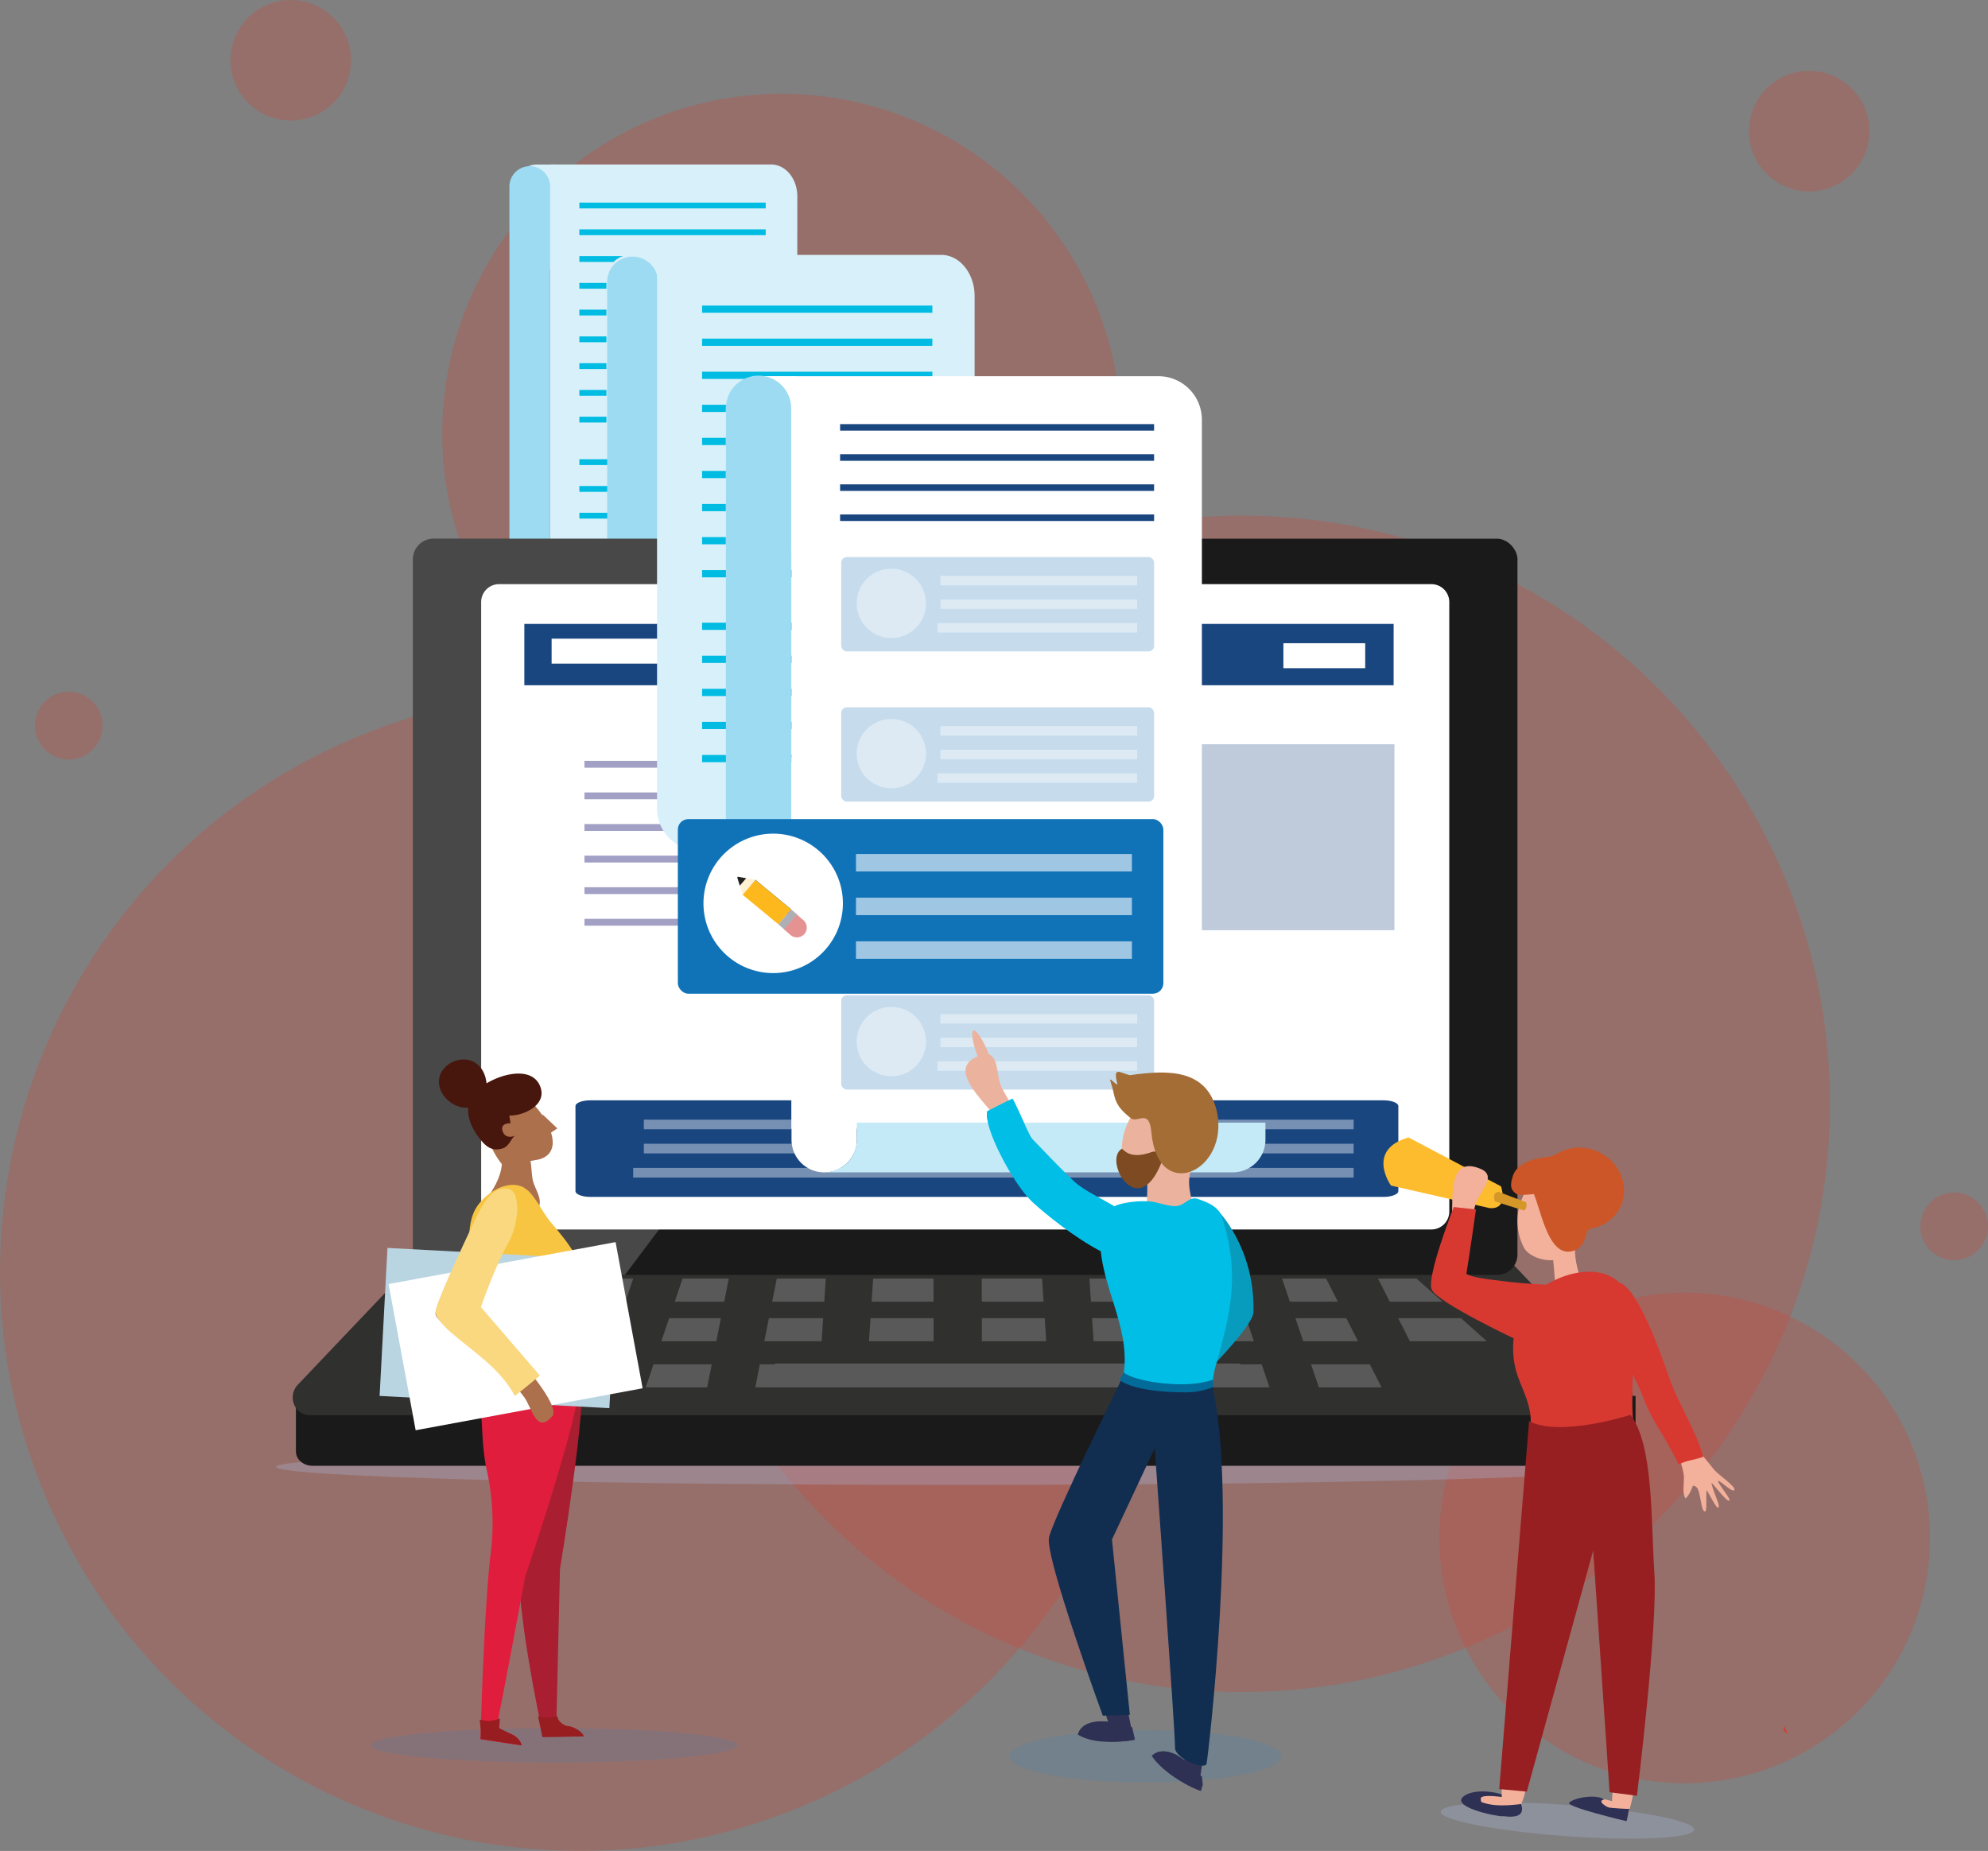 <svg xmlns="http://www.w3.org/2000/svg" viewBox="0 0 684.32 637.22"><rect x="0" y="0" width="684.32" height="637.22" fill="#808080" stroke="none"/><defs><style>.cls-1,.cls-2{fill:#c8463a;}.cls-1,.cls-5{opacity:0.3;}.cls-3{fill:#2288c9;opacity:0.15;}.cls-4{fill:#2e3054;}.cls-5{fill:#abb9de;}.cls-6{fill:#1a1a1a;}.cls-7{fill:#e7f3fb;}.cls-8{fill:#d7f0fa;}.cls-9{fill:#00bce2;}.cls-10{fill:#dee9f6;}.cls-11{fill:#aabbe0;}.cls-12{fill:#30302f;}.cls-13{fill:#9cdbf1;}.cls-14,.cls-15,.cls-19,.cls-24{fill:#fff;}.cls-14,.cls-16{opacity:0.2;}.cls-17,.cls-21{fill:#1a4680;}.cls-18{fill:#a3a0c6;}.cls-19,.cls-23,.cls-26{opacity:0.6;}.cls-20,.cls-24{opacity:0.4;}.cls-21{opacity:0.28;}.cls-22{fill:#c4e9f7;}.cls-23{fill:#a0c4e1;}.cls-25{fill:#1073b8;}.cls-27{fill:#1e5592;}.cls-28{fill:#fdb81e;}.cls-29{fill:#aeafb4;}.cls-30{fill:#e59293;}.cls-31{fill:#fff1d2;}.cls-32{fill:#21201f;}.cls-33{fill:#a91e30;}.cls-34{fill:#981d20;}.cls-35{fill:#ac704d;}.cls-36{fill:#e11d3e;}.cls-37{fill:#f8c542;}.cls-38{fill:#bad5e2;}.cls-39{fill:#f9d87f;}.cls-40{fill:#47160d;}.cls-41{fill:#f3b19b;}.cls-42{fill:#d73931;}.cls-43{fill:#981f21;}.cls-44{fill:#cc5628;}.cls-45{fill:#fdbc2d;}.cls-46{fill:#d59728;}.cls-47{fill:#079cbe;}.cls-48{fill:#ebb39e;}.cls-49{fill:#00bee6;}.cls-50{fill:#112e50;}.cls-51{fill:#036b99;}.cls-52{fill:#7d4a21;}.cls-53{fill:#a36d35;}</style></defs><g id="Layer_2" data-name="Layer 2"><g id="Layer_1-2" data-name="Layer 1"><path class="cls-1" d="M381,355.41c45.5,100.28,1.1,218.44-99.18,263.94S63.36,620.44,17.86,520.17s-1.09-218.44,99.19-263.94S335.49,255.14,381,355.41Z"/><path class="cls-1" d="M629.92,380c0,111.84-90.67,202.51-202.51,202.51S224.91,491.8,224.91,380s90.67-202.5,202.5-202.5S629.92,268.12,629.92,380Z"/><path class="cls-1" d="M656.81,494.57a84.45,84.45,0,1,1-111.81-42A84.44,84.44,0,0,1,656.81,494.57Z"/><path class="cls-1" d="M375.55,100.88A116.88,116.88,0,1,1,220.81,42.74,116.88,116.88,0,0,1,375.55,100.88Z"/><path class="cls-1" d="M119,12.18A20.75,20.75,0,1,1,91.51,1.86,20.75,20.75,0,0,1,119,12.18Z"/><path class="cls-1" d="M621.7,65.87A20.75,20.75,0,1,1,643.48,46.2,20.75,20.75,0,0,1,621.7,65.87Z"/><path class="cls-1" d="M23.09,261.44a11.65,11.65,0,1,1,12.22-11A11.64,11.64,0,0,1,23.09,261.44Z"/><path class="cls-1" d="M672.08,433.81a11.64,11.64,0,1,1,12.22-11A11.64,11.64,0,0,1,672.08,433.81Z"/><path class="cls-2" d="M614.13,594.13c-.47,1.45-.13,2.44,1.32,2.62Z"/><path class="cls-3" d="M441.08,604.63c0,5-20.93,9-46.74,9s-46.77-4-46.77-9,20.95-9,46.77-9S441.08,599.63,441.08,604.63Z"/><path class="cls-4" d="M266.91,181.22a.88.88,0,1,1-1.73,0v-3.45a.88.88,0,1,1,1.73,0Z"/><path class="cls-4" d="M266.91,167.68a.88.88,0,1,1-1.73,0v-3.45a.88.88,0,1,1,1.73,0Z"/><path class="cls-4" d="M273.83,176.23a.88.88,0,1,1-.86,1.49L270,176a.88.88,0,1,1,.86-1.5Z"/><path class="cls-4" d="M262.1,169.46a.88.88,0,1,1-.86,1.49l-3-1.72a1,1,0,0,1-.49-1.28,1,1,0,0,1,1.36-.22Z"/><path class="cls-4" d="M273,167.73a.88.88,0,1,1,.86,1.5l-3,1.72a.88.88,0,1,1-.86-1.49Z"/><path class="cls-4" d="M261.24,174.5a.88.88,0,1,1,.86,1.5l-3,1.72a1,1,0,0,1-1.36-.21,1,1,0,0,1,.49-1.28Z"/><path class="cls-5" d="M563.34,505c0,3.43-104.83,6.22-234.19,6.22S95,508.4,95,505s104.85-6.22,234.2-6.22S563.34,501.54,563.34,505Z"/><path class="cls-6" d="M563,499.74c0,2.7-2.56,4.89-5.72,4.89H107.59c-3.16,0-5.72-2.19-5.72-4.89V480.57H563Z"/><path class="cls-7" d="M208.57,134.34V96.45a8.69,8.69,0,0,1,8.69-8.7h8.34a8.69,8.69,0,0,1,8.69,8.7v37.89Z"/><path class="cls-8" d="M274.41,215.61H200.55a11.18,11.18,0,0,1-11.2-11.17V56.63h76.11c5,0,9,4.93,9,11Z"/><rect class="cls-9" x="199.43" y="69.75" width="64.14" height="2"/><rect class="cls-9" x="199.43" y="78.96" width="64.14" height="2"/><rect class="cls-9" x="199.43" y="88.17" width="64.14" height="2"/><rect class="cls-9" x="199.43" y="97.39" width="64.14" height="2"/><rect class="cls-9" x="199.43" y="106.6" width="64.14" height="2"/><rect class="cls-9" x="199.43" y="115.82" width="64.14" height="2"/><rect class="cls-9" x="199.43" y="125.03" width="64.14" height="2.01"/><rect class="cls-9" x="199.43" y="134.25" width="64.14" height="2"/><rect class="cls-9" x="199.43" y="143.46" width="64.14" height="2"/><rect class="cls-9" x="199.43" y="158.1" width="64.14" height="2"/><rect class="cls-9" x="199.43" y="167.32" width="64.14" height="2"/><rect class="cls-9" x="199.43" y="176.53" width="64.14" height="2"/><rect class="cls-9" x="199.43" y="185.74" width="64.14" height="2"/><rect class="cls-9" x="199.43" y="194.96" width="64.14" height="2"/><path class="cls-8" d="M177.92,92.91V63.41a6.78,6.78,0,0,1,6.77-6.77h6.49a6.77,6.77,0,0,1,6.76,6.77v29.5Z"/><path class="cls-10" d="M209.53,123.09V94.35c0-3.64,3.38-6.6,7.55-6.6h7.24c4.17,0,7.55,3,7.55,6.6v28.74Z"/><path class="cls-11" d="M224.37,202.28H208.78v4.58a8.74,8.74,0,0,1-8.74,8.75h24.33Z"/><path class="cls-12" d="M519.3,433.63l41,43.14a6.35,6.35,0,0,1,1.26,6.67,5.82,5.82,0,0,1-5.37,3.78H106.58a5.82,5.82,0,0,1-5.38-3.78,6.35,6.35,0,0,1,1.27-6.67l41-43.14Z"/><path class="cls-8" d="M208.75,147.15v-49A11.24,11.24,0,0,1,220,86.93h10.77A11.24,11.24,0,0,1,242,98.17v49Z"/><path class="cls-13" d="M209,215.61V97.4a8.75,8.75,0,1,1,17.49,0V215.61Z"/><path class="cls-13" d="M175.35,185.71V64.22a7,7,0,1,1,14,0V185.71Z"/><rect class="cls-6" x="142.16" y="185.46" width="380.19" height="253.46" rx="7.04"/><path class="cls-14" d="M149.2,185.46a7,7,0,0,0-7,7V431.87a7,7,0,0,0,7,7h65.94c63.15-84,143.86-191.76,188.91-253.45Z"/><path class="cls-15" d="M498.88,417.09a6.18,6.18,0,0,1-6.17,6.18H171.8a6.18,6.18,0,0,1-6.17-6.18V207.27a6.17,6.17,0,0,1,6.17-6.17H492.71a6.17,6.17,0,0,1,6.17,6.17Z"/><g class="cls-16"><polygon class="cls-15" points="232.26 448.13 249.28 448.13 250.86 440.18 234.95 440.18 232.26 448.13"/><polygon class="cls-15" points="487.62 440.18 474.35 440.18 478.39 448.13 496.54 448.13 487.62 440.18"/><polygon class="cls-15" points="393.46 448.13 391.89 440.18 375 440.18 375.53 448.13 393.46 448.13"/><polygon class="cls-15" points="427 448.13 424.32 440.18 408.41 440.18 409.99 448.13 427 448.13"/><polygon class="cls-15" points="284.26 440.18 267.38 440.18 265.8 448.13 283.73 448.13 284.26 440.18"/><polygon class="cls-15" points="359.23 448.13 358.7 440.18 337.94 440.18 337.95 448.13 359.23 448.13"/><polygon class="cls-15" points="321.32 440.18 300.56 440.18 300.03 448.13 321.34 448.13 321.32 440.18"/><polygon class="cls-15" points="456.49 440.18 441.31 440.18 444 448.13 460.53 448.13 456.49 440.18"/><polygon class="cls-15" points="283.35 453.8 264.68 453.8 263.1 461.75 282.82 461.75 283.35 453.8"/><polygon class="cls-15" points="191.79 461.75 210.65 461.75 213.35 453.8 195.84 453.8 191.79 461.75"/><polygon class="cls-15" points="321.35 453.8 299.65 453.8 299.12 461.75 321.37 461.75 321.35 453.8"/><polygon class="cls-15" points="227.65 461.75 246.58 461.75 248.15 453.8 230.34 453.8 227.65 461.75"/><polygon class="cls-15" points="376.45 461.75 396.17 461.75 394.59 453.8 375.91 453.8 376.45 461.75"/><polygon class="cls-15" points="412.69 461.75 431.62 461.75 428.93 453.8 411.11 453.8 412.69 461.75"/><polygon class="cls-15" points="337.98 461.75 360.14 461.75 359.62 453.8 337.97 453.8 337.98 461.75"/><polygon class="cls-15" points="463.42 453.8 445.92 453.8 448.61 461.75 467.47 461.75 463.42 453.8"/><polygon class="cls-15" points="481.29 453.8 485.33 461.75 511.83 461.75 502.91 453.8 481.29 453.8"/><polygon class="cls-15" points="451.3 469.69 453.99 477.63 475.57 477.63 471.52 469.69 451.3 469.69"/><path class="cls-15" d="M434.3,469.69h-7.39v-.27H266.74v.27h-5.21L260,477.63H437Z"/><polygon class="cls-15" points="162.74 448.13 180.87 448.13 184.92 440.18 171.65 440.18 162.74 448.13"/><polygon class="cls-15" points="147.45 461.75 173.93 461.75 177.98 453.8 156.37 453.8 147.45 461.75"/><polygon class="cls-15" points="198.73 448.13 215.27 448.13 217.96 440.18 202.78 440.18 198.73 448.13"/><polygon class="cls-15" points="222.27 477.63 243.42 477.63 245 469.69 224.96 469.69 222.27 477.63"/></g><rect class="cls-17" x="180.49" y="214.79" width="299.23" height="21.12"/><rect class="cls-15" x="189.88" y="219.87" width="107.96" height="8.6"/><rect class="cls-15" x="441.78" y="221.44" width="28.16" height="8.6"/><rect class="cls-18" x="201.19" y="261.94" width="113.4" height="2.36"/><rect class="cls-18" x="201.19" y="272.81" width="113.4" height="2.36"/><rect class="cls-18" x="201.19" y="283.69" width="113.4" height="2.36"/><rect class="cls-18" x="201.19" y="294.56" width="113.4" height="2.37"/><rect class="cls-18" x="201.19" y="305.44" width="113.4" height="2.36"/><rect class="cls-18" x="201.19" y="316.32" width="113.4" height="2.36"/><path class="cls-19" d="M261.25,249.88a10.2,10.2,0,1,1-12.18-7.72A10.2,10.2,0,0,1,261.25,249.88Z"/><path class="cls-8" d="M335.45,292.77H240.56a14.4,14.4,0,0,1-14.39-14.4V87.75H324c6.35,0,11.49,6.37,11.49,14.21Z"/><rect class="cls-9" x="241.68" y="105.2" width="79.26" height="2.48"/><rect class="cls-9" x="241.68" y="116.58" width="79.26" height="2.48"/><rect class="cls-9" x="241.68" y="127.97" width="79.26" height="2.48"/><rect class="cls-9" x="241.68" y="139.35" width="79.26" height="2.48"/><rect class="cls-9" x="241.68" y="150.74" width="79.26" height="2.48"/><rect class="cls-9" x="241.68" y="162.12" width="79.26" height="2.48"/><rect class="cls-9" x="241.68" y="173.51" width="79.26" height="2.48"/><rect class="cls-9" x="241.68" y="184.9" width="79.26" height="2.48"/><rect class="cls-9" x="241.68" y="196.28" width="79.26" height="2.48"/><path class="cls-17" d="M481.34,410.06c0,1.1-2.29,2-5.13,2h-273c-2.83,0-5.12-.9-5.12-2V380.8c0-1.11,2.29-2,5.12-2h273c2.84,0,5.13.89,5.13,2Z"/><g class="cls-20"><rect class="cls-15" x="221.63" y="385.45" width="244.33" height="3.32"/><rect class="cls-15" x="221.63" y="393.76" width="244.33" height="3.32"/><rect class="cls-15" x="217.96" y="402.08" width="248" height="3.32"/></g><rect class="cls-21" x="363.02" y="256.22" width="116.98" height="64.02"/><rect class="cls-9" x="241.68" y="214.37" width="79.26" height="2.48"/><rect class="cls-9" x="241.68" y="225.75" width="79.26" height="2.48"/><rect class="cls-9" x="241.68" y="237.14" width="79.26" height="2.48"/><rect class="cls-9" x="241.68" y="248.52" width="79.26" height="2.48"/><rect class="cls-9" x="241.68" y="259.91" width="79.26" height="2.48"/><path class="cls-15" d="M413.72,388.43H272.46V129.51H398.87a15,15,0,0,1,14.85,15.08Z"/><path class="cls-15" d="M249.87,189.73v-49a11.23,11.23,0,0,1,11.24-11.23h10.77a11.23,11.23,0,0,1,11.23,11.23v49Z"/><path class="cls-13" d="M249.87,292.77V140.9a11.24,11.24,0,1,1,22.47,0V292.77Z"/><path class="cls-15" d="M294.94,260.74V392.37a11.24,11.24,0,0,1-22.48,0V260.74Z"/><path class="cls-22" d="M283.7,403.61a11.24,11.24,0,0,0,11.24-11.24v-5.88H435.6v5.88a11.24,11.24,0,0,1-11.24,11.24Z"/><path class="cls-13" d="M269.62,275.64h-19.7v5.89a11.14,11.14,0,0,1-11,11.24h30.74Z"/><rect class="cls-23" x="289.56" y="342.62" width="107.73" height="32.49" rx="1.95"/><g class="cls-20"><rect class="cls-15" x="323.72" y="349.12" width="67.73" height="3.25"/><rect class="cls-15" x="323.72" y="357.24" width="67.73" height="3.25"/><rect class="cls-15" x="322.7" y="365.37" width="68.74" height="3.25"/></g><circle class="cls-24" cx="306.82" cy="358.58" r="11.93"/><rect class="cls-23" x="289.56" y="191.77" width="107.73" height="32.49" rx="1.95"/><g class="cls-20"><rect class="cls-15" x="323.72" y="198.27" width="67.73" height="3.25"/><rect class="cls-15" x="323.72" y="206.39" width="67.73" height="3.25"/><rect class="cls-15" x="322.7" y="214.51" width="68.74" height="3.25"/></g><circle class="cls-24" cx="306.82" cy="207.72" r="11.93"/><rect class="cls-23" x="289.56" y="243.49" width="107.73" height="32.49" rx="1.95"/><g class="cls-20"><rect class="cls-15" x="323.72" y="249.99" width="67.73" height="3.25"/><rect class="cls-15" x="323.72" y="258.11" width="67.73" height="3.25"/><rect class="cls-15" x="322.7" y="266.24" width="68.74" height="3.25"/></g><circle class="cls-24" cx="306.82" cy="259.45" r="11.93"/><rect class="cls-25" x="233.33" y="281.99" width="167.13" height="60.11" rx="3.61"/><path class="cls-15" d="M290.15,311a24,24,0,1,1-24-24A24,24,0,0,1,290.15,311Z"/><g class="cls-26"><rect class="cls-15" x="294.65" y="294.01" width="94.98" height="6.01"/><rect class="cls-15" x="294.65" y="309.04" width="94.98" height="6.01"/><rect class="cls-15" x="294.65" y="324.07" width="94.98" height="6.01"/></g><polygon class="cls-27" points="260.05 302.88 272.36 313.06 270.87 314.77 258.56 304.6 260.05 302.88"/><polygon class="cls-28" points="272.34 313.07 260.04 302.9 255.6 308.02 267.91 318.19 269.4 316.48 269.4 316.48 272.34 313.07"/><rect class="cls-29" x="269.75" y="313.26" width="3.09" height="6.77" transform="translate(269.26 733.61) rotate(-139.13)"/><path class="cls-30" d="M274.74,316h2.94a0,0,0,0,1,0,0v6.77a0,0,0,0,1,0,0h-2.94a3.39,3.39,0,0,1-3.39-3.39v0A3.39,3.39,0,0,1,274.74,316Z" transform="translate(273.09 740.62) rotate(-139.13)"/><polygon class="cls-31" points="255.61 308.03 260.04 302.91 256.87 302.34 254.65 304.9 255.61 308.03"/><path class="cls-32" d="M254.65,304.9l2.22-2.56-2.75-.48a.26.26,0,0,0-.3.33Z"/><path class="cls-3" d="M190.66,606.77c-34.83,0-63.09-2.65-63.09-5.92s28.26-5.91,63.09-5.91,63.08,2.65,63.08,5.91-28.25,5.92-63.08,5.92"/><path class="cls-33" d="M191.56,591.16l1.2-51s9.6-57.94,7.37-67.66c-1.45-6.3-17.64-2.8-22.21-3.47-7.43-1.09-10.12,3.1-11.42,9.46-.23,1.14-.42,2.34-.59,3.6-2.5,19.42,13.22,36.1,12.65,55.5C178,555.7,186,593,186,593l.7,5,14.25-.19s-1.31-2.82-6.76-3.39C194.2,594.38,191.93,592.66,191.56,591.16Z"/><path class="cls-34" d="M191.88,590.84c-2.6.65-5,.75-6.68,0l1.51,7.13,14.25-.19s-.44-2-4.41-3.37c-.76-.27-1.55.07-3-1C191.54,591.9,192,590.8,191.88,590.84Z"/><path class="cls-35" d="M171.42,411.44c-.68,0-8.31,6.09-8.31,6.09s10.14-9.17,9.67-18.39,3.7-6.1,8-3.31c2.53,1.66,1.89,8,2.75,11,.66,2.28,2.61,5.15,2.24,7.61-.73,5-4.44-.69-6.91-2-2.69-1.39-4.88-.95-7.4-1Z"/><path class="cls-36" d="M174,596.23c-1.88-.51-2.95-1.29-2.68-3.42l.93-4.95c.28-.73,8.56-45.19,8.56-45.19s18.91-55.61,18.3-65.56c-.41-6.45-17-5.64-21.35-7-3.57-1.14-7.6-1.1-9.77,2.08-2.63,3.84-2.79,23.42-.4,34.07a84.54,84.54,0,0,1,1.27,28.9c-2.17,18-3.32,58.61-3.32,58.61l-.13,5,14.09,2.14S179.32,597.68,174,596.23Z"/><path class="cls-37" d="M180.44,408.89c-6.1-3.31-14.07,2.39-16.81,7.4-4.11,7.51-1.21,19.63-.09,28,1,7.2,2.79,14.65.79,21.9-1.05,3.85-3.17,7.2-4.61,11-1.93,5,.67,4.83,5.59,4.82,8.76,0,17.22-.89,25.85-1.32,2.73-.13,6.72.7,9.2-.41,3.55-1.6,2.28-2.82,1.29-6.59-3-11.34-7.28-17.66-4.27-29.8,1.22-4.9,3.19-7.3.69-11.72s-5.69-8.06-8.85-11.85c-2.34-2.79-5.33-9.14-8.21-11l-.57-.34Z"/><polygon class="cls-38" points="130.67 480.57 209.76 484.78 212.47 433.84 133.38 429.62 130.67 480.57 130.67 480.57"/><polygon class="cls-15" points="143.08 492.39 221.21 477.94 211.9 427.62 133.76 442.06 143.08 492.39 143.08 492.39"/><path class="cls-35" d="M174.66,410.36c-4.9-.88-7.84,3.06-11.95,11.71s-13,27.61-12.81,30.19c.15,2.1,5.07,5.17,6.45,6.36,4.38,3.76,8.85,7.41,13.16,11.25,3.86,3.44,8,7,11,11.22,2.61,3.68,4.18,12.81,9.62,6.42,3-3.54-11.77-20.22-14.87-23.24-4.91-4.79-13-14.86-13-14.86s5.68-14,9.71-20.93,6.9-17.35,2.66-18.12Z"/><path class="cls-39" d="M175.07,409.26c-5-.9-8,3.11-12.13,11.89s-13.19,28.06-13,30.68c.14,2.13,3.87,5.68,5.28,6.9,7.94,6.82,17,12.44,22,21.84,2.91-2.22,8.63-7,8.63-7l-20.32-23.6s5.1-14.52,9.19-21.57,4.62-18.32.31-19.1Z"/><path class="cls-35" d="M173.78,401.93c-4.47-4.65-8.28-13.87-6.71-20.26s6-8,12.06-5.11,16.73,18.26,7.56,22.2c-2.33,1-5.14.56-7.22,2.16l-5.69,1Z"/><path class="cls-40" d="M167.41,373c6.48-3.9,16.5-5.7,18.73,1.58,1.88,6.09-6.23,9.64-10.81,9.45l.41,2.67s-3.94-.2-2.62,3c.78,1.88,2.75,2,4.37,1.16-1.67.9-2,3.73-4.56,4.52-3.29,1-5.33-.38-7.36-2.83-3.42-4.11-5.92-9.65-3.37-14.64a13.93,13.93,0,0,1,5.21-4.88Z"/><polygon class="cls-35" points="186.66 383.56 191.84 388.47 187.94 391.09 186.66 383.56 186.66 383.56"/><path class="cls-40" d="M164.34,380.36c-7.81,4.29-17.89-6.39-10.91-13.14,2.95-2.85,7.95-3.49,11.12-.61,3.83,3.5,2.72,8.47,3.69,13.18l-3.9.57Z"/><path class="cls-34" d="M179.54,600.86s-.23-2.63-4.28-4.2l-3.43-1.72.25-3.29a26.29,26.29,0,0,1-3.53.86,24.6,24.6,0,0,1-3.43-.48l.41,3.68-.08,3Z"/><path class="cls-5" d="M583.16,629.88c-.21,3-19.9,4-44,2.25s-43.43-5.5-43.22-8.45,19.9-4,44-2.26S583.37,626.92,583.16,629.88Z"/><path class="cls-41" d="M578.32,501.59c.14,2.54,1.32,4.66,1.34,7.2,0,2.38-.62,5,.5,7.09,1.32-1.09,2-2.93,2.58-4.41,2,.2,2,2.24,2.44,3.87.29,1,.64,4.8,1.62,5s.32-4.91.65-7.32c1.2,1.61,3.39,6.61,4.1,5.94s-2.18-6-2.4-8.52c2.19,2.35,5.25,6.54,6.11,6.17s-4.37-6.36-3.83-6.76,5.06,4.3,5.57,3.08-5.1-4.85-7-7c-2-2.37-3.61-5.07-6.41-6.67Z"/><path class="cls-42" d="M556,441.59c6.76-2.24,16.93,27.93,18.48,32.43,3.17,9.25,9.45,18.5,11.79,27.55-3.66,1.22-5,1-8.43,2.57-5.33-10.8-9.15-14.83-12.2-23-2.2-5.91-5.85-12-9-17.65Z"/><path class="cls-41" d="M543.74,424.74c-4.16,5.4.83,17.41,3.3,23.26-3.63-.27-7.61-.79-11.13.57-.83-7.3-.93-17.44-2.74-22.57Z"/><path class="cls-4" d="M517.44,625.3c-3,0-19-3.45-13.22-7.17,3.77-2.43,11.93-1.41,15.52.9Z"/><path class="cls-41" d="M521.23,600.56c.52-1,3.69-.27,4,1.63,1.56,10.4-.58,17.18-1.84,19.24-2,3.21-13.41,5.53-13.67-2.24,0-1.54,6.5-.62,7.24-.55A34.11,34.11,0,0,1,521.23,600.56Z"/><path class="cls-41" d="M559.93,626.11c-5-1-14.24-1.36-17-6.25a20.71,20.71,0,0,1,12.08.28c-.44-.14.94-10.27,1-11.26.16-4.25-1.93-9.09-2-13.35C553.69,586.5,569.38,598.49,559.93,626.11Z"/><path class="cls-42" d="M527.23,446.39c-6.5,7-7.87,18.46-4.83,27.21,1.76,5.09,4.33,9.53,4.52,15.19.19,5.33-2.62,10.64.45,15.63,2.64,4.28,10,7.23,14.59,7.45,5.79.28,12.12-1.69,16.28-5.83,5.18-5.14,4.06-12.74,3.75-19.41-.54-11.32,1.18-21.56-.93-32.87-.83-4.42-.42-9.54-4.17-12.67-8-6.66-21.57-2.09-28.36,4A17.59,17.59,0,0,0,527.23,446.39Z"/><path class="cls-43" d="M526.35,489.24,516.07,615.92l9.5.88,22.84-83L554.06,617l9.42,1.23s7.23-58.36,6-76.78-.26-43.79-8.21-54.37C561.3,487.07,537,494.9,526.35,489.24Z"/><path class="cls-41" d="M541.21,428.34c-1.35,8.29-14.31,6.05-16.72,1a20,20,0,0,1-.14-17.67c2.06-8,4.2-9.49,10-10.12C534.35,401.52,545.16,403.79,541.21,428.34Z"/><path class="cls-4" d="M560.87,622.68c-.07.24-6.39-.29-6.93-.38-1-.18-4.35-2.36-1.74-2.77-2.43-1.87-9.71-.88-12,1-1.77,1.4,19.7,6.45,19.7,6.45C560.25,625.81,560.53,623.85,560.87,622.68Z"/><path class="cls-44" d="M527.28,409.48c3.05,5.44,5.31,24.59,14.76,21,7.18-2.76,5-21.33,1.47-26.71-2.9-4.45-18.45-5.66-21.15-.63C518.93,409.48,526,407.21,527.28,409.48Z"/><path class="cls-4" d="M506.52,618.22c4.12,4.1,11.89,3.5,17.07,2.85,2.67,7.38-10.68,3.63-14.47,1.46Z"/><path class="cls-45" d="M484.85,391.58l31.83,16.84s2.83,8-3.93,7.49l-33.94-7.76S470,395.87,484.85,391.58Z"/><path class="cls-41" d="M499.16,424.68c2.24-6.35-3-27.9,10.46-22.3,6,2.5-.42,7.92-1.73,12.3-1.43,4.81-.68,10-7.13,10.5Z"/><path class="cls-42" d="M519.37,441.28c-7.59-.89-12.7-1.49-14.61-2.74,1-5.87,3.31-22.17,3.31-22.17l-7.65-.83s-9.42,23.9-7.6,28.38,29.91,17.62,29.91,17.62,8.51,1.1,10.23-5.46c1.39-5.28,2.95-7.51.61-13.8C533.57,442.28,527,442.18,519.37,441.28Z"/><path class="cls-46" d="M515.82,410.3l9.45,3.58s.34.39.14,1.47a1.92,1.92,0,0,1-.82,1.4l-10-3.14S513.37,410.61,515.82,410.3Z"/><path class="cls-44" d="M526.43,399.68a20.68,20.68,0,0,1,5.38-1.23,11.28,11.28,0,0,0,4.53-1.45,15.09,15.09,0,0,1,15,.16c5.44,3,8.53,9.14,7.54,14.89a13.18,13.18,0,0,1-10.49,10.71,4.43,4.43,0,0,0-2.41,1.4c-1.28,1.46-2.66,3-4.07,4.8l-1.27-1c-.81-1.86-.2-14.77-10.55-17.08,0,0-7.08.76-7.61.44-2.06-1.26-3-2.36-1.78-6.25C521.52,402.29,523.83,400.67,526.43,399.68Z"/><path class="cls-47" d="M419.17,416.69s12.84,12.76,12.32,35c-.13,5.16-19,23.66-19,23.66S390.76,430.47,419.17,416.69Z"/><path class="cls-48" d="M344.57,387.72c-2.54-6.49-21.18-19.79-6.87-24.5,6.38-2.1,5,6.48,6.95,10.78,2.13,4.74,6.24,8.31,1.5,13Z"/><path class="cls-48" d="M340.43,363c1.95,4.94,2.72,9.27,1.73,9.66s-3.39-3.29-5.35-8.23-2.71-9.27-1.71-9.66S338.48,358.09,340.43,363Z"/><path class="cls-48" d="M413.51,398.83c-8.73,5.14-1.68,19.58,1.84,26.64-6.7-1.08-14-2.51-20.79-1.74-.2-8.31,1.48-19.64-.93-25.75l19.88.85Z"/><path class="cls-49" d="M386.53,414.32c-3.81.79-6.88,2.76-7.54,7.94-2.45,18.84,11.9,34.56,7.21,53.72-2.69,15.44,12.86,23.93,26.5,13.57,6.56-5,3.56-11.49,5.62-18.74,5.29-18.69,8.63-31.92,2.38-51.68-1.15-3.63-4.76-5.13-8.33-6.36-3.15-1.09-4.52,2.51-7.94,2.45-3-.06-5.74-1.32-8.67-1.61a32.58,32.58,0,0,0-9.23.71Z"/><path class="cls-48" d="M403.31,403.38c-5.73,7.56-17.45-1.53-17.17-7.88a22.52,22.52,0,0,1,9.21-17.66c6.29-6.89,9.21-7.24,15.32-4.79,0,0,9.57,8-7.36,30.33Z"/><path class="cls-4" d="M386.35,583.1c2.47,5.53,2.21,10.23,4.25,15.82-5.59,1.21-14.42.82-19.53-1.76,1.24-4.42,6.72-4.87,10.43-4.46-1.67-3.29-.55-6.76-2.84-10l5.15-.43Z"/><path class="cls-4" d="M418.92,539.07c-1.54,25.7-2,52.08-6.5,76.82-5.43-1.79-12.85-6.6-15.95-11.42,3.31-3.18,8.26-.79,11.26,1.45a158.57,158.57,0,0,0-2.47-36.19c-1.44-7.85,1-28.13-1.52-36.13l15.18,5.47Z"/><polygon class="cls-4" points="381.1 560.98 381.61 561.09 381.1 560.98 381.1 560.98"/><path class="cls-4" d="M389.7,594.53s-11.63,1.9-11.87-.26c-.14-1.27.4-1.55.84-1.56-3.22.07-6.68,1-7.63,4.42,6.64,4.33,19.56,1.79,19.56,1.79a6.59,6.59,0,0,0-.28-1.59l-.62-2.8Z"/><polygon class="cls-4" points="405.83 604.58 406.22 604.94 405.83 604.58 405.83 604.58"/><path class="cls-4" d="M413.71,611.49s-10.46-4-9.55-6c.54-1.2,1.16-1.17,1.57-.94-2.9-1.62-6.51-2.56-9.1-.07,3.1,4.82,11.34,10.33,16.76,12.11.11-.6.32-1,.64-2.23l-.32-2.87Z"/><path class="cls-50" d="M361.09,529.33c-1.43,6.71,18.52,61.32,18.52,61.32l9.31-.28L382.77,530l14.71-31.4s7.19,99.41,7,103.05,10.35,8,10.86,5.47,10.92-90,2-130.11c0,0-24.48.13-30.73-3.25C386.66,473.75,362.52,522.62,361.09,529.33Z"/><path class="cls-49" d="M339.83,382.59c-1.24,5.48,8.44,23.94,14.88,30.51,4.37,4.48,38.52,32.81,38.87,14.62.19-10.32-17.47-14.86-23.82-20.93-4.24-4.05-10.63-10.74-14.65-14.92s-3.76-8.6-6.57-13.61c-1.66.69-8.71,4.33-8.71,4.33Z"/><path class="cls-51" d="M407.21,479.32c-9.78,0-18.83-1.62-21.84-4.35l1.48-2.48c3.29,3,21.25,6.05,30.78,2.42v2.59A25,25,0,0,1,407.21,479.32Z"/><path class="cls-52" d="M396.23,396.68c-7.48,2.69-9.5-1.06-10.09-1.23,0,0,0,0,0,.05-6.52,3.89,5.46,25.32,13.63,4.81C399.83,399.1,399.5,395.5,396.23,396.68Z"/><path class="cls-53" d="M418.9,382.72c-3.42-14.85-16.94-14.43-30-12.56-3.8-1-5.83-3.14-4.24,3.25-1.06-.25-3.12-3.17-2.34-.93,1.78,5.15.53,7.47,6.91,12.46,2.42,1.89,6.35-3.55,7.1,4.86C398.55,414.58,423.22,403.27,418.9,382.72Z"/><path class="cls-49" d="M339.83,382.59c-1.24,5.48,8.44,23.94,14.88,30.51,4.37,4.48,38.52,32.81,38.87,14.62.19-10.32-17.47-14.86-23.82-20.93-4.24-4.05-11.7-9.93-14.65-14.92-2.07-3.51-3.76-8.6-6.57-13.61-1.66.69-8.71,4.33-8.71,4.33Z"/><rect class="cls-17" x="289.18" y="146.01" width="108.09" height="2.25"/><rect class="cls-17" x="289.18" y="156.38" width="108.09" height="2.26"/><rect class="cls-17" x="289.18" y="166.75" width="108.09" height="2.25"/><rect class="cls-17" x="289.18" y="177.11" width="108.09" height="2.25"/></g></g></svg>